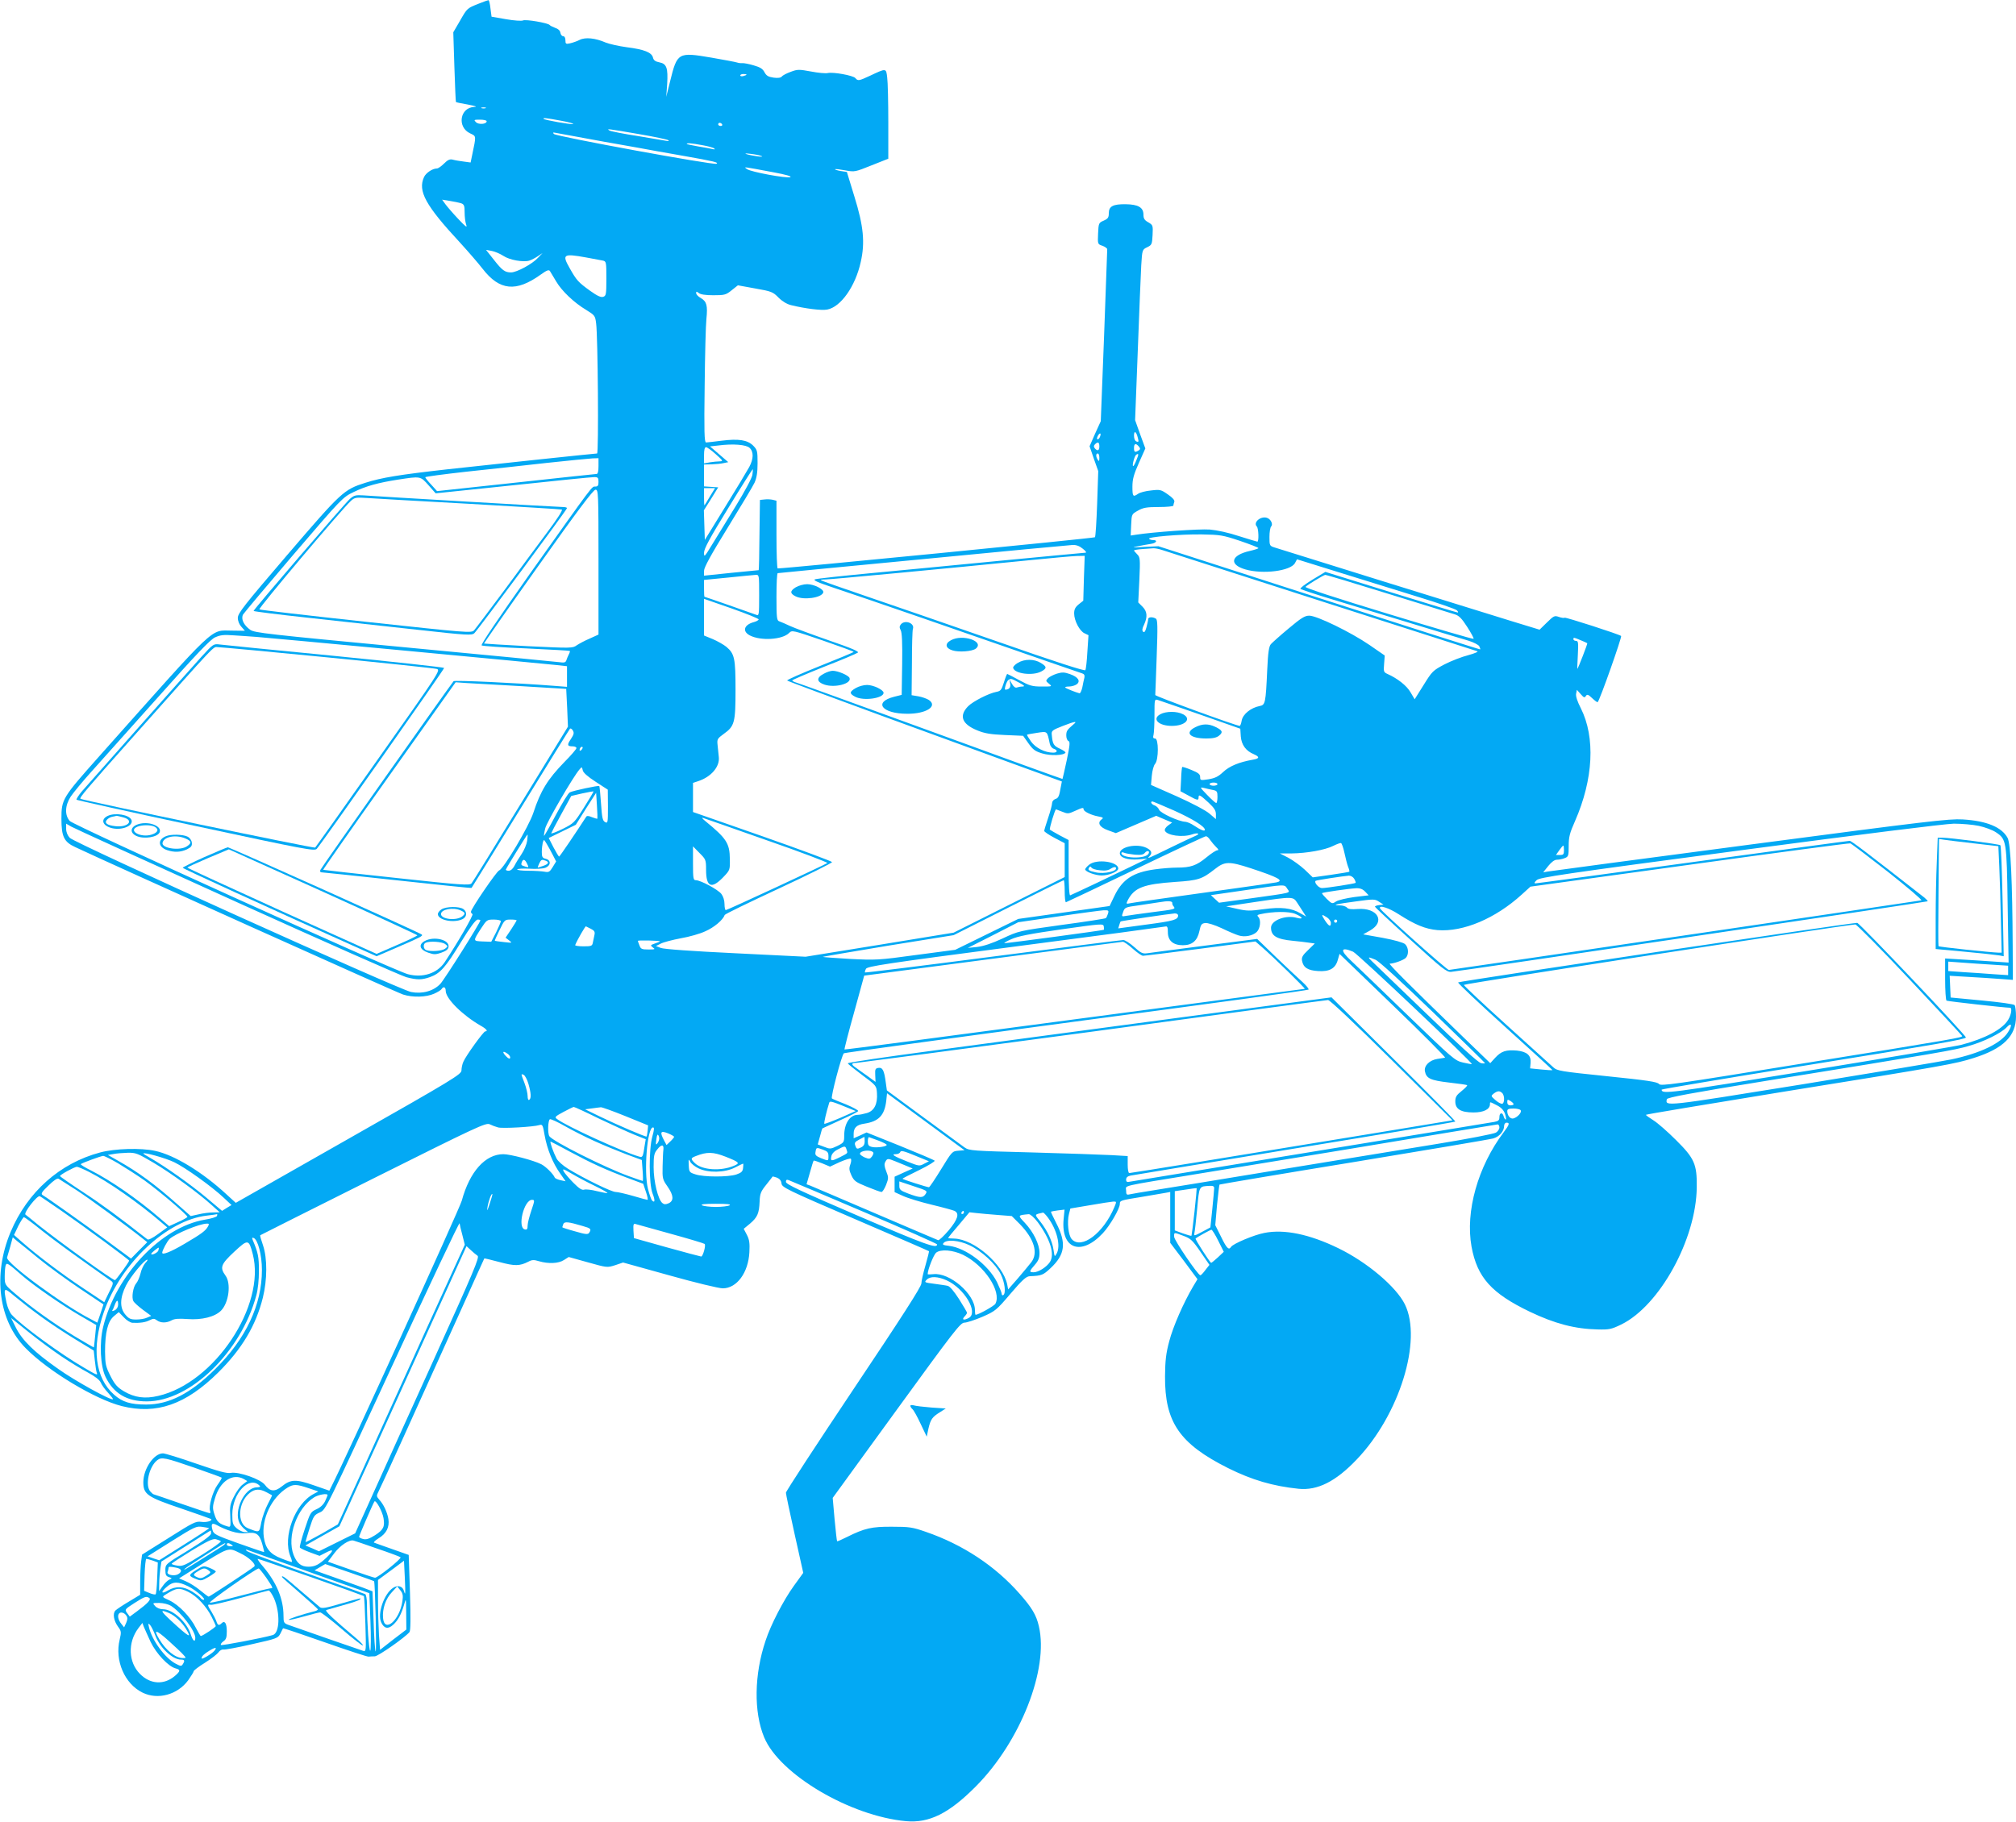<?xml version="1.0" standalone="no"?>
<!DOCTYPE svg PUBLIC "-//W3C//DTD SVG 20010904//EN"
 "http://www.w3.org/TR/2001/REC-SVG-20010904/DTD/svg10.dtd">
<svg version="1.0" xmlns="http://www.w3.org/2000/svg"
 width="1280pt" height="1157pt" viewBox="0 0 1280 1157"
 preserveAspectRatio="xMidYMid meet">
<g transform="translate(0,1157) scale(0.1,-0.1)"
fill="#03a9f4" stroke="none">
<path d="M3040 11547 c-75 -30 -73 -28 -120 -110 l-42 -72 7 -220 c4 -121 8
-221 10 -223 1 -2 36 -9 76 -16 47 -9 62 -14 41 -15 -92 -3 -112 -128 -27
-168 40 -19 39 -12 13 -137 l-10 -48 -44 6 c-24 3 -55 8 -69 12 -19 5 -32 -1
-56 -25 -17 -17 -37 -31 -45 -31 -28 0 -70 -28 -82 -55 -40 -88 9 -179 229
-416 52 -57 117 -132 144 -167 107 -138 212 -148 368 -36 39 28 52 33 59 22 4
-7 22 -36 39 -65 35 -60 113 -135 192 -182 53 -33 56 -36 62 -85 11 -80 17
-826 6 -826 -15 0 -656 -68 -946 -100 -312 -35 -421 -53 -525 -86 -137 -43
-152 -57 -495 -457 -276 -322 -315 -372 -315 -401 0 -20 9 -42 23 -57 l22 -25
-80 1 c-145 0 -82 59 -845 -798 -234 -263 -240 -273 -240 -396 0 -114 16 -148
88 -181 222 -105 2047 -926 2081 -936 62 -20 148 -17 197 5 23 10 45 24 48 30
12 19 26 12 26 -12 0 -49 106 -154 222 -221 36 -20 49 -36 29 -36 -11 0 -123
-155 -139 -193 -7 -15 -12 -40 -12 -55 -1 -25 -47 -54 -717 -434 l-716 -407
-58 53 c-153 142 -332 251 -454 277 -91 20 -255 15 -349 -10 -256 -68 -462
-251 -569 -506 -114 -272 -76 -563 96 -737 143 -146 443 -326 611 -368 220
-55 406 10 612 214 150 149 239 298 283 475 28 114 29 249 1 332 -12 34 -20
63 -18 64 2 2 324 163 717 360 662 331 716 356 740 345 14 -7 38 -16 53 -20
27 -8 226 3 263 15 19 6 22 0 33 -65 15 -86 52 -178 99 -243 l34 -49 -33 7
c-18 4 -35 12 -36 17 -9 22 -57 70 -85 84 -46 24 -197 64 -241 64 -115 0 -214
-111 -264 -295 -14 -52 -745 -1656 -828 -1816 l-13 -26 -98 34 c-114 40 -147
39 -204 -7 -45 -36 -75 -33 -107 10 -27 36 -166 85 -216 76 -26 -5 -76 9 -221
59 -103 36 -198 65 -210 65 -58 0 -124 -97 -125 -182 0 -78 23 -95 240 -168
102 -35 187 -65 190 -67 12 -11 -29 -23 -62 -18 -35 5 -52 -4 -207 -102 l-169
-106 -6 -45 c-3 -25 -6 -82 -6 -127 l0 -83 -71 -43 c-39 -23 -78 -49 -86 -57
-19 -19 -11 -66 18 -105 19 -26 20 -33 9 -79 -33 -134 32 -283 146 -338 97
-47 221 -13 289 79 19 27 35 53 35 58 0 4 32 29 71 53 40 25 78 55 86 66 8 12
22 20 31 18 9 -2 91 13 182 34 157 35 165 38 180 67 8 17 16 32 17 34 1 2 120
-38 265 -89 145 -51 270 -92 278 -91 8 1 26 2 40 2 22 1 191 119 220 154 7 8
8 91 3 251 l-8 239 -105 37 c-58 20 -109 39 -115 41 -5 2 7 14 28 27 50 30 71
71 63 123 -8 45 -30 92 -58 123 -18 21 -19 24 -4 53 15 28 203 442 534 1176
74 165 136 301 137 303 1 1 44 -9 96 -23 97 -26 128 -26 183 2 24 13 36 13 69
3 59 -17 123 -15 158 8 l30 19 122 -34 c121 -34 122 -34 173 -18 l50 17 295
-82 c164 -46 313 -82 338 -82 89 0 162 99 169 229 3 58 0 80 -16 111 l-20 38
40 33 c47 40 58 65 61 141 2 50 8 64 42 106 21 27 40 50 40 52 1 1 14 -2 28
-7 17 -7 27 -19 29 -37 3 -25 29 -38 468 -227 256 -110 466 -201 468 -203 2
-1 -8 -41 -22 -90 -14 -48 -26 -100 -26 -115 0 -20 -126 -216 -430 -670 -236
-353 -430 -650 -430 -659 0 -9 25 -127 55 -262 l55 -247 -60 -83 c-65 -90
-146 -246 -179 -347 -73 -216 -76 -454 -9 -615 98 -235 547 -500 901 -532 147
-13 272 49 442 220 283 284 465 746 401 1018 -16 71 -45 119 -121 205 -156
178 -362 314 -598 395 -83 29 -104 32 -212 32 -130 1 -175 -9 -289 -66 -32
-16 -59 -28 -61 -26 -2 2 -9 64 -16 139 l-12 136 404 556 c367 505 407 557
432 557 15 0 67 17 114 37 82 36 89 41 179 147 75 88 100 110 122 111 76 3 85
7 132 51 93 87 102 159 36 287 -20 39 -35 71 -33 72 1 1 21 5 44 8 l42 5 -6
-62 c-17 -189 112 -235 249 -88 45 48 108 156 108 186 0 22 4 23 141 45 68 12
136 23 152 26 l27 5 0 -162 0 -161 87 -115 86 -116 -27 -45 c-62 -105 -128
-256 -152 -348 -21 -78 -26 -123 -27 -223 -2 -292 92 -429 401 -584 151 -75
283 -114 447 -131 120 -12 236 46 369 186 271 283 418 757 306 985 -55 112
-241 269 -423 357 -183 89 -343 122 -469 97 -65 -12 -200 -69 -212 -89 -14
-22 -27 -10 -63 64 l-37 74 11 127 c7 69 14 128 16 131 3 2 387 67 853 143
467 77 865 144 885 150 39 11 69 46 69 80 0 11 7 20 15 20 22 0 19 -12 -18
-61 -164 -218 -244 -503 -204 -726 36 -196 127 -297 371 -414 159 -76 287
-109 429 -112 75 -2 88 1 152 32 243 120 475 542 478 871 2 147 -15 184 -132
300 -53 53 -117 109 -143 125 -27 17 -48 32 -48 35 0 3 386 67 858 144 1055
170 1104 179 1224 217 187 59 268 139 268 263 0 34 -4 66 -8 72 -4 7 -92 19
-207 30 l-200 19 -3 69 -3 69 118 -7 c65 -4 155 -9 201 -13 l82 -6 -1 214 c-2
409 -13 650 -32 687 -37 69 -133 109 -286 118 -86 5 -222 -11 -1351 -160 -690
-91 -1268 -168 -1283 -171 l-29 -5 32 40 c21 26 40 40 55 40 13 0 35 4 49 10
24 9 26 14 26 77 0 57 6 82 40 158 117 267 130 532 37 717 -22 43 -33 76 -30
92 l5 25 24 -27 c20 -23 25 -25 33 -12 8 12 15 10 40 -14 17 -16 33 -28 35
-25 14 13 155 414 149 420 -13 11 -354 121 -359 116 -3 -3 -19 -1 -36 5 -28
10 -33 7 -76 -35 l-47 -46 -180 55 c-218 67 -1457 452 -1502 467 -32 10 -33
12 -33 67 0 31 5 61 11 67 14 14 -4 49 -29 55 -40 11 -87 -31 -62 -56 11 -11
14 -96 3 -96 -3 0 -55 16 -116 35 -65 22 -140 38 -186 42 -65 5 -364 -16 -469
-33 l-33 -5 3 68 c3 67 3 68 43 90 33 19 55 23 133 23 50 0 92 4 92 9 0 5 3
16 6 24 3 10 -10 26 -41 47 -44 31 -50 32 -108 25 -33 -3 -70 -13 -81 -21 -32
-22 -36 -18 -36 45 0 47 8 77 41 151 l41 92 -33 90 -32 90 17 441 c9 243 19
487 22 542 6 100 7 100 38 115 29 14 31 19 34 78 3 60 2 63 -27 80 -24 13 -31
24 -31 49 0 46 -34 65 -113 66 -80 1 -107 -13 -107 -57 0 -27 -5 -35 -32 -47
-32 -14 -33 -16 -36 -82 -3 -67 -3 -68 28 -78 16 -6 30 -16 30 -22 0 -7 -9
-255 -20 -552 l-21 -540 -36 -79 -35 -80 27 -79 28 -79 -7 -207 c-4 -113 -10
-209 -14 -213 -6 -6 -1961 -198 -2014 -198 -5 0 -8 97 -8 215 l0 215 -24 6
c-13 3 -37 4 -52 2 l-29 -3 -3 -222 c-1 -123 -3 -223 -5 -224 -1 0 -80 -8
-174 -17 l-173 -18 0 31 c0 21 43 100 151 275 83 135 160 263 170 285 13 29
19 64 19 123 0 79 -2 85 -28 112 -37 36 -91 45 -202 31 -46 -6 -90 -11 -97
-11 -11 0 -13 68 -9 358 2 196 7 388 11 425 9 87 2 112 -35 134 -17 9 -30 24
-30 31 0 12 2 12 17 1 10 -9 42 -14 92 -14 71 0 80 2 117 32 l39 31 110 -20
c103 -18 113 -22 148 -58 24 -24 54 -42 80 -48 89 -22 194 -35 229 -28 86 16
179 147 213 302 28 123 18 228 -40 415 l-48 157 -40 6 c-22 4 -38 9 -35 11 2
3 32 -1 65 -7 60 -11 62 -10 167 32 l106 42 0 232 c0 127 -3 255 -7 284 -7 60
-5 60 -109 11 -71 -33 -77 -34 -93 -15 -14 17 -142 40 -176 32 -13 -3 -60 1
-106 10 -76 14 -86 14 -128 -2 -25 -9 -51 -22 -57 -30 -7 -8 -24 -11 -53 -7
-33 5 -45 12 -57 34 -11 22 -27 32 -69 44 -30 9 -63 15 -72 14 -10 -1 -25 1
-33 4 -8 3 -82 17 -163 31 -212 36 -217 33 -262 -149 l-25 -100 6 81 c6 102
-3 129 -49 138 -26 5 -37 13 -41 30 -8 33 -55 52 -166 66 -52 7 -113 21 -135
30 -64 28 -128 35 -164 17 -17 -9 -44 -18 -61 -22 -27 -6 -30 -4 -30 19 0 16
-6 26 -14 26 -8 0 -16 10 -18 22 -2 14 -14 25 -33 31 -16 6 -32 14 -35 18 -9
13 -153 38 -170 29 -8 -4 -56 -1 -107 8 l-92 16 -7 53 c-3 29 -9 53 -13 52 -3
0 -31 -10 -61 -22z m1700 -451 c0 -2 -9 -6 -20 -9 -11 -3 -20 -1 -20 4 0 5 9
9 20 9 11 0 20 -2 20 -4z m-1657 -213 c-7 -2 -19 -2 -25 0 -7 3 -2 5 12 5 14
0 19 -2 13 -5z m481 -80 c50 -9 84 -19 74 -21 -17 -3 -178 25 -186 33 -9 8 17
6 112 -12z m-474 -3 c0 -19 -51 -23 -68 -6 -15 15 -13 16 26 16 23 0 42 -4 42
-10z m1495 -20 c3 -5 -1 -10 -9 -10 -9 0 -16 5 -16 10 0 6 4 10 9 10 6 0 13
-4 16 -10z m-532 -61 c100 -17 186 -35 191 -40 5 -4 0 -6 -10 -4 -10 2 -93 16
-184 31 -91 14 -172 30 -180 35 -22 13 -14 12 183 -22z m-218 -49 c154 -27
305 -54 335 -60 30 -5 107 -19 170 -30 198 -35 225 -42 209 -50 -18 -10 -1016
173 -1032 189 -9 10 -7 11 13 7 14 -3 151 -28 305 -56z m624 -22 c36 -6 71
-16 76 -21 6 -6 3 -7 -10 -4 -11 3 -53 11 -92 17 -40 7 -73 14 -73 16 0 7 30
5 99 -8z m376 -69 c24 -10 -59 1 -95 12 -15 5 -6 6 25 2 28 -3 59 -9 70 -14z
m75 -103 c80 -15 119 -26 108 -31 -23 -9 -251 33 -275 51 -21 16 -37 18 167
-20z m-1982 -197 c19 -7 22 -16 22 -58 0 -27 4 -62 10 -78 8 -22 -3 -14 -51
37 -34 36 -70 78 -81 93 l-21 29 49 -8 c27 -4 59 -11 72 -15z m268 -334 c38
-26 127 -42 165 -30 13 4 38 17 54 28 l30 20 -29 -30 c-35 -39 -135 -93 -171
-93 -39 0 -56 12 -110 81 l-49 62 38 -7 c20 -4 52 -18 72 -31z m525 -10 c46
-9 94 -18 107 -20 21 -5 22 -9 22 -115 0 -100 -2 -109 -20 -115 -15 -5 -38 6
-83 38 -76 55 -86 66 -130 144 -50 88 -41 94 104 68z m3504 -1148 c6 -22 4
-26 -9 -21 -10 4 -16 18 -16 37 0 36 15 27 25 -16z m-241 9 c-3 -9 -10 -16
-15 -16 -6 0 -5 9 1 21 13 24 24 20 14 -5z m-4 -61 c0 -27 -12 -32 -29 -12 -8
10 -7 17 1 25 19 19 28 14 28 -13z m-2221 -9 c27 -25 26 -70 -2 -122 -12 -22
-80 -136 -152 -252 l-130 -211 -3 94 -3 94 46 73 45 73 -45 3 -45 3 0 70 0 69
48 1 c26 1 60 4 77 8 l29 6 -58 50 -58 50 54 6 c94 12 175 5 197 -15z m2472 8
c10 -13 10 -17 -2 -25 -23 -14 -29 -11 -29 16 0 29 12 32 31 9z m-2686 -49
c46 -41 48 -44 25 -45 -14 0 -42 -3 -62 -6 l-38 -7 0 52 c0 34 4 51 13 51 6 0
35 -20 62 -45z m2435 -22 c0 -22 -2 -25 -10 -13 -13 20 -13 40 0 40 6 0 10
-12 10 -27z m235 -16 c-8 -21 -17 -37 -20 -37 -9 0 8 65 19 72 17 11 17 3 1
-35z m-3415 -37 c0 -33 -4 -50 -12 -50 -7 0 -238 -25 -513 -55 l-500 -54 -37
41 c-21 22 -38 44 -38 47 0 4 116 19 258 35 141 15 372 40 512 56 140 15 272
28 293 29 l37 1 0 -50z m977 -56 c-3 -20 -49 -106 -105 -197 -55 -89 -123
-200 -151 -246 -48 -79 -51 -82 -51 -51 0 25 36 92 153 282 83 136 154 248
156 248 2 0 1 -16 -2 -36z m-2056 -66 l45 -51 490 51 c269 29 501 52 517 52
23 0 27 -4 27 -30 0 -23 -4 -30 -20 -30 -23 0 -4 26 -415 -553 -206 -292 -314
-451 -307 -456 7 -4 134 -13 284 -19 150 -7 274 -14 276 -16 2 -2 -1 -12 -7
-23 -5 -10 -12 -26 -15 -36 -5 -15 -13 -17 -48 -12 -24 3 -467 46 -986 95
-864 82 -945 91 -973 110 -42 30 -60 69 -46 97 7 11 152 184 322 383 305 356
311 362 380 395 79 38 154 59 282 79 144 22 142 23 194 -36z m1787 -70 c-17
-29 -33 -55 -35 -57 -2 -2 -3 21 -3 52 l0 57 35 0 35 0 -32 -52z m-708 -418
l0 -460 -55 -25 c-31 -13 -68 -33 -83 -43 -26 -19 -35 -19 -306 -6 -154 8
-281 16 -283 17 -1 2 153 223 343 490 249 351 351 487 365 487 18 0 19 -15 19
-460z m4073 135 c64 -22 117 -42 117 -46 0 -3 -25 -11 -55 -18 -120 -27 -134
-86 -29 -117 113 -33 289 -10 316 40 l13 24 270 -84 c149 -46 374 -116 500
-155 127 -39 237 -77 245 -85 8 -8 10 -14 5 -14 -6 0 -197 59 -425 129 l-415
129 -83 -50 c-46 -28 -80 -54 -75 -58 4 -4 100 -36 213 -70 113 -34 338 -103
500 -152 162 -49 321 -98 354 -107 32 -10 63 -26 68 -35 5 -10 8 -19 6 -20 -1
-2 -462 145 -1023 326 l-1020 329 -90 -4 c-77 -5 -83 -4 -40 4 28 6 65 12 83
15 34 5 45 24 14 24 -10 0 -22 3 -26 8 -13 12 200 30 334 28 116 -2 133 -4
243 -41z m-998 -50 c17 -13 25 -24 18 -25 -7 0 -245 -23 -530 -50 -285 -28
-664 -64 -843 -81 -179 -17 -334 -34 -345 -38 -15 -6 17 -20 125 -56 141 -46
905 -310 1340 -462 118 -41 223 -77 232 -80 12 -4 16 -12 13 -27 -3 -11 -9
-39 -13 -61 -5 -22 -13 -39 -18 -38 -24 6 -84 30 -90 36 -4 4 6 7 22 7 17 0
39 6 50 14 27 20 9 47 -43 65 -34 12 -49 13 -82 3 -22 -7 -48 -20 -57 -29 -15
-16 -15 -18 6 -35 22 -18 21 -18 -46 -18 -61 0 -77 5 -142 40 -40 22 -75 40
-77 40 -2 0 -12 -24 -21 -54 -15 -48 -21 -55 -48 -60 -48 -9 -148 -60 -179
-91 -60 -61 -40 -114 59 -154 46 -19 84 -25 174 -29 l116 -5 34 -48 c29 -41
44 -51 88 -64 52 -16 136 -13 147 5 2 4 -14 15 -35 25 -40 18 -47 29 -52 88
-3 26 2 30 71 57 77 30 95 32 66 9 -40 -34 -45 -42 -45 -70 0 -16 6 -32 14
-35 11 -4 9 -26 -11 -122 -14 -64 -26 -118 -27 -119 -1 -1 -377 135 -836 303
-459 167 -844 307 -857 310 -13 4 -23 9 -23 13 0 3 91 42 201 86 111 43 207
84 215 90 11 7 -35 27 -183 78 -109 38 -220 79 -248 92 -27 13 -58 26 -67 29
-16 5 -18 21 -18 156 0 82 3 150 8 150 4 1 419 41 922 89 503 49 931 89 950
90 24 1 45 -7 65 -24z m507 -9 c24 -8 480 -155 1013 -326 534 -171 977 -313
985 -316 8 -3 -18 -14 -58 -25 -40 -10 -107 -36 -150 -58 -74 -39 -79 -44
-133 -131 l-57 -91 -26 44 c-24 42 -82 88 -147 117 -24 11 -25 15 -21 64 l4
53 -97 67 c-120 82 -334 186 -382 186 -29 0 -51 -14 -132 -82 -53 -44 -103
-89 -112 -99 -12 -14 -18 -50 -23 -161 -10 -216 -12 -225 -49 -232 -55 -11
-105 -51 -113 -91 -3 -19 -9 -35 -13 -35 -23 1 -536 188 -536 196 1 5 4 114 9
243 7 193 6 235 -5 242 -21 13 -49 11 -49 -3 0 -7 -5 -30 -11 -52 -7 -27 -14
-35 -21 -28 -8 8 -6 21 6 45 23 50 20 84 -10 114 l-27 27 7 143 c6 134 5 144
-14 163 -11 11 -20 22 -20 24 0 3 24 7 53 9 28 2 60 4 69 5 10 1 37 -4 60 -12z
m-500 -178 l-4 -143 -29 -23 c-22 -18 -29 -32 -29 -58 0 -46 35 -112 66 -126
l25 -12 -7 -105 c-3 -58 -9 -111 -13 -117 -4 -7 -194 54 -556 181 -302 105
-678 235 -834 288 -156 53 -286 99 -289 102 -3 3 10 5 30 5 32 0 775 70 1313
124 127 13 253 24 281 25 l51 1 -5 -142z m-2062 -109 c0 -121 -1 -131 -17
-124 -27 10 -326 115 -330 115 -2 0 -3 24 -3 54 l0 53 153 15 c83 9 162 16
175 17 22 1 22 0 22 -130z m3994 10 c215 -66 406 -125 424 -131 26 -8 44 -27
78 -80 25 -39 43 -72 40 -75 -3 -3 -246 68 -541 158 -325 99 -532 166 -526
172 14 14 115 75 125 76 5 1 185 -53 400 -120z m-3997 -163 c-2 -6 -16 -13
-31 -17 -63 -17 -75 -59 -24 -85 69 -35 205 -27 248 16 19 19 22 18 215 -48
107 -37 195 -69 195 -72 0 -3 -97 -43 -215 -90 -117 -47 -211 -88 -207 -92 4
-4 279 -106 612 -228 333 -122 723 -264 868 -317 l264 -96 -7 -36 c-10 -59
-15 -70 -36 -76 -10 -4 -19 -15 -19 -25 0 -11 -11 -53 -25 -94 -14 -41 -25
-78 -25 -83 0 -5 29 -25 65 -44 l65 -34 0 -107 0 -108 -352 -176 -353 -177
-470 -77 -470 -76 -445 22 c-271 13 -457 26 -475 34 l-30 12 30 15 c17 9 74
24 127 34 53 9 124 29 157 45 55 24 112 72 122 103 2 6 157 81 344 168 187 87
339 163 338 168 -1 5 -200 79 -442 164 l-441 154 0 93 0 92 33 11 c82 27 137
91 131 152 -2 21 -6 57 -8 78 -4 36 -1 41 39 70 69 49 75 72 75 280 0 200 -6
229 -58 273 -17 14 -56 36 -86 49 l-56 23 0 116 0 117 175 -61 c96 -34 173
-65 172 -70z m-3187 -111 c64 -4 1815 -169 1918 -180 l52 -6 0 -66 0 -65 -77
6 c-240 19 -636 37 -643 30 -20 -23 -842 -1186 -846 -1199 -4 -9 0 -15 7 -15
8 0 225 -23 482 -51 257 -28 470 -50 471 -48 2 2 142 229 311 504 169 275 310
503 314 507 4 4 12 -1 18 -11 9 -15 7 -25 -12 -54 -26 -38 -24 -47 12 -47 12
0 23 -5 23 -11 0 -6 -34 -46 -76 -88 -107 -110 -152 -183 -198 -324 -28 -85
-188 -355 -217 -365 -17 -7 -179 -244 -179 -263 0 -4 4 -11 10 -14 8 -5 -90
-175 -176 -305 -48 -72 -140 -102 -234 -77 -89 23 -2122 945 -2147 973 -33 37
-31 98 6 155 16 24 75 96 132 159 57 64 248 277 424 474 238 268 330 364 360
378 33 15 54 18 120 13 44 -3 109 -7 145 -10z m8406 -21 c22 -9 40 -17 42 -19
3 -2 -57 -157 -63 -163 -1 -2 0 38 3 88 4 79 3 90 -12 90 -9 0 -16 5 -16 10 0
13 1 13 46 -6z m-3566 -269 c34 -18 39 -24 23 -25 -12 0 -28 -3 -36 -6 -10 -4
-21 4 -32 23 l-16 28 5 -26 c5 -24 -7 -39 -31 -39 -9 0 8 55 20 62 16 10 16
10 67 -17z m-3155 -23 l280 -17 6 -120 5 -120 -300 -490 c-164 -269 -305 -497
-312 -505 -12 -14 -62 -11 -476 34 -255 27 -464 51 -466 52 -2 1 186 270 419
597 l422 594 71 -5 c39 -2 197 -11 351 -20z m4310 -182 l250 -88 3 -48 c4 -54
32 -93 83 -114 39 -17 36 -28 -8 -35 -86 -15 -148 -41 -187 -78 -31 -29 -51
-39 -93 -46 -51 -8 -53 -7 -53 14 0 18 -11 27 -55 45 -31 13 -57 21 -59 19 -2
-2 -6 -38 -7 -79 l-4 -75 50 -27 c58 -32 65 -33 65 -12 0 21 10 16 64 -34 35
-33 46 -49 46 -73 l0 -31 -41 35 c-23 20 -110 66 -206 109 l-165 73 5 58 c3
33 12 66 21 76 23 26 23 161 0 161 -12 0 -15 6 -10 23 3 12 6 68 6 125 0 103
0 103 23 96 12 -4 135 -46 272 -94z m-960 -182 c3 -15 14 -30 25 -33 27 -9 25
-25 -3 -25 -52 0 -112 30 -141 71 -15 22 -27 41 -25 43 2 2 31 7 64 12 66 10
63 13 80 -68z m-2973 -40 c-7 -7 -12 -8 -12 -2 0 14 12 26 19 19 2 -3 -1 -11
-7 -17z m90 -203 l77 -50 1 -108 c0 -102 -1 -107 -18 -98 -16 8 -20 28 -26
118 -4 59 -9 109 -11 111 -5 5 -165 -29 -187 -40 -10 -4 -49 -69 -89 -144 -39
-74 -73 -134 -75 -132 -1 2 2 24 8 48 10 40 177 327 217 373 15 18 16 18 21
-5 3 -15 31 -40 82 -73z m3948 -15 c0 -5 -11 -10 -25 -10 -14 0 -25 5 -25 10
0 6 11 10 25 10 14 0 25 -4 25 -10z m-29 -37 c26 -5 29 -10 29 -44 0 -22 -4
-39 -8 -39 -4 0 -30 23 -57 51 -47 49 -49 51 -21 45 15 -4 41 -10 57 -13z
m-3993 -111 c-61 -97 -65 -101 -135 -136 -40 -20 -73 -32 -73 -28 1 4 29 59
64 122 l63 115 69 16 c38 8 70 14 72 13 2 -1 -25 -47 -60 -102z m85 -71 c-1
-2 -16 2 -34 9 -20 9 -33 10 -37 3 -64 -99 -168 -253 -172 -253 -3 0 -19 27
-36 59 l-30 59 86 42 86 42 64 102 65 101 5 -80 c3 -44 4 -82 3 -84z m3660 52
c120 -54 197 -102 197 -123 0 -12 -27 -1 -69 27 -19 13 -43 23 -55 24 -40 1
-159 55 -167 77 -4 11 -17 23 -28 27 -20 6 -30 25 -14 25 4 0 65 -26 136 -57z
m-573 7 c0 -13 48 -37 93 -45 32 -6 35 -9 21 -19 -29 -22 -12 -50 41 -69 l50
-18 128 55 128 55 51 -22 50 -21 -25 -18 c-15 -11 -24 -25 -21 -33 12 -31 112
-45 173 -24 37 13 55 4 20 -10 -13 -5 -85 -39 -159 -75 -141 -69 -152 -74
-132 -54 20 20 14 37 -18 53 -59 30 -170 8 -170 -34 0 -28 50 -44 117 -39 l58
5 -95 -46 c-98 -48 -377 -180 -395 -187 -6 -3 -10 59 -10 173 l0 178 -57 30
c-31 17 -59 33 -62 36 -5 5 32 129 39 129 1 0 19 -7 39 -15 34 -14 40 -14 79
4 50 23 57 24 57 11z m-2007 -198 c213 -74 384 -139 380 -143 -11 -9 -635
-299 -645 -299 -4 0 -8 17 -8 39 0 23 -8 48 -20 64 -22 28 -132 87 -162 87
-16 0 -18 10 -18 107 l0 108 41 -42 c40 -40 42 -43 42 -107 0 -109 34 -124
107 -49 45 47 45 47 44 117 -1 100 -21 131 -154 240 -21 17 -27 25 -15 21 11
-3 194 -68 408 -143z m-3368 -392 c561 -254 1045 -468 1075 -476 69 -18 97
-18 151 1 64 23 98 61 196 222 59 96 94 143 106 143 9 0 17 -2 17 -5 0 -14
-227 -374 -254 -403 -43 -46 -114 -66 -186 -52 -73 14 -2137 946 -2167 979
-14 15 -23 36 -23 57 l0 33 33 -19 c17 -10 491 -226 1052 -480z m11059 485
c38 -8 87 -26 109 -41 66 -44 68 -53 74 -462 l6 -365 -89 6 c-49 4 -140 9
-201 13 l-113 7 0 -131 c0 -72 4 -133 9 -137 8 -4 370 -45 403 -45 15 0 8 -45
-12 -77 -36 -60 -147 -119 -295 -158 -33 -9 -472 -83 -975 -165 -891 -145
-929 -150 -930 -120 0 3 402 71 893 150 869 140 1033 169 1039 181 5 10 -672
724 -690 728 -18 4 -2524 -370 -2534 -378 -4 -4 130 -130 297 -281 167 -151
303 -275 302 -276 -1 -2 -34 0 -72 4 l-70 7 3 35 c4 48 -23 71 -87 78 -69 6
-99 -4 -137 -45 l-32 -35 -169 163 c-347 336 -480 469 -469 469 26 0 86 22
101 36 21 21 19 67 -4 88 -11 10 -67 26 -142 40 l-124 22 43 24 c101 57 49
147 -78 137 -39 -3 -59 -1 -68 9 -7 8 -27 14 -44 14 -58 0 -24 9 99 25 116 16
122 16 149 -2 l28 -18 -27 -3 c-15 -2 -27 -6 -27 -10 0 -4 102 -99 227 -212
201 -183 229 -205 257 -202 52 4 3021 444 3025 448 2 2 -7 12 -20 23 -372 291
-464 361 -475 361 -8 0 -456 -61 -997 -135 -540 -74 -989 -135 -997 -135 -11
0 -9 5 6 20 18 18 160 39 1289 189 783 104 1305 169 1360 170 50 0 121 -6 159
-14z m-9217 -95 c-3 -21 -19 -60 -36 -85 -17 -25 -38 -59 -46 -76 -10 -18 -23
-29 -36 -29 -11 0 -19 4 -17 8 7 17 133 221 137 222 2 0 1 -18 -2 -40z m4337
5 c9 -13 26 -33 38 -45 15 -14 17 -20 7 -20 -8 0 -39 -20 -69 -45 -63 -52
-100 -65 -187 -65 -34 0 -97 -5 -140 -11 -139 -19 -206 -63 -257 -168 l-31
-65 -290 -41 -290 -41 -200 -98 -200 -98 -249 -33 c-240 -33 -256 -33 -419
-25 -94 6 -171 11 -173 13 -2 1 185 33 414 71 l417 67 347 175 c190 96 349
174 352 174 3 0 6 -31 6 -70 0 -38 3 -70 8 -70 4 1 203 95 442 210 239 115
440 209 446 209 7 1 19 -10 28 -24z m-4174 -95 l21 -41 -22 -36 c-19 -31 -25
-34 -52 -29 -16 3 -63 6 -104 6 -41 0 -72 4 -69 9 3 4 38 6 78 4 40 -3 85 0
101 6 35 14 37 48 2 57 -21 5 -25 12 -25 43 0 20 3 46 6 59 7 23 7 23 25 -7
10 -16 27 -48 39 -71z m5026 14 c7 -32 17 -72 23 -88 7 -16 10 -30 8 -32 -2
-2 -55 -11 -118 -20 l-114 -16 -51 49 c-28 26 -75 60 -105 76 l-53 27 74 0
c96 1 214 22 265 48 22 11 44 19 49 18 5 -1 15 -29 22 -62z m3451 -121 c124
-98 219 -179 212 -181 -52 -9 -2988 -442 -3000 -442 -13 0 -430 373 -437 391
-9 24 55 4 118 -37 106 -68 170 -94 247 -101 164 -13 368 74 535 226 l55 50
1009 139 c555 77 1015 138 1022 136 7 -2 115 -84 239 -181z m-2057 137 c0 -26
-4 -30 -26 -30 l-25 0 21 30 c12 17 23 30 26 30 2 0 4 -13 4 -30z m-2640 -25
c-26 -32 -170 -25 -170 7 0 6 7 7 18 2 9 -4 40 -9 68 -12 37 -3 54 0 63 12 7
9 17 13 23 10 5 -3 4 -11 -2 -19z m-3943 -61 c11 -23 10 -24 -10 -18 -29 9
-30 10 -24 29 9 22 20 18 34 -11z m117 20 c25 -9 19 -21 -15 -33 -18 -6 -33
-11 -35 -11 -1 0 3 11 9 25 13 27 17 28 41 19z m4477 -48 c176 -58 215 -79
162 -90 -16 -3 -127 -19 -248 -36 -545 -76 -652 -91 -678 -96 -27 -6 -28 -5
-17 18 42 81 100 103 301 117 149 10 170 17 253 82 62 49 89 50 227 5z m657
-67 c7 -12 11 -23 9 -26 -6 -5 -183 -33 -214 -33 -20 0 -51 35 -40 46 4 4 174
30 212 33 11 0 26 -8 33 -20z m-425 -63 c19 -29 41 -23 -236 -62 l-197 -27
-26 24 -26 24 214 31 c265 39 252 39 271 10z m495 -19 l22 -23 -91 -11 c-50
-7 -102 -19 -116 -28 -24 -16 -26 -16 -59 16 -18 18 -32 34 -30 37 6 5 173 29
217 31 25 1 42 -6 57 -22z m-432 -70 c11 -17 29 -45 39 -60 l18 -28 -35 20
c-58 35 -125 42 -235 27 -87 -12 -106 -12 -168 2 l-70 16 180 27 c244 36 245
36 271 -4z m-793 -2 c-1 -5 3 -16 9 -22 13 -17 9 -18 -142 -37 -69 -9 -140
-19 -157 -22 -33 -6 -33 -6 -22 24 10 29 14 31 97 42 48 7 107 16 132 20 56
10 85 8 83 -5z m-408 -67 c-4 -13 -10 -26 -14 -29 -3 -3 -129 -23 -280 -43
-273 -38 -273 -38 -375 -86 -69 -32 -122 -49 -162 -54 l-59 -6 160 81 160 82
255 37 c140 21 270 38 288 39 30 1 33 -1 27 -21z m1189 -2 c48 -20 55 -37 10
-25 -70 20 -164 -16 -164 -62 0 -53 35 -74 140 -84 36 -3 81 -9 102 -12 l36
-5 -43 -42 c-35 -33 -42 -46 -38 -68 8 -43 37 -61 101 -65 73 -5 111 16 126
71 l11 38 340 -328 c188 -181 336 -330 330 -331 -5 -1 -27 -5 -49 -8 -50 -8
-85 -43 -79 -78 9 -46 34 -58 153 -72 61 -7 113 -14 115 -17 3 -3 -13 -19 -35
-37 -33 -26 -40 -38 -40 -66 0 -49 35 -70 116 -70 64 0 104 20 104 52 0 17 -2
17 45 -7 27 -14 42 -30 51 -55 6 -19 8 -35 4 -35 -4 0 -10 9 -13 20 -7 28 -27
25 -27 -5 0 -19 -6 -25 -32 -30 -18 -3 -539 -89 -1158 -190 -619 -101 -1137
-187 -1152 -189 -23 -5 -28 -2 -28 13 0 13 9 21 28 25 15 3 484 80 1042 172
558 91 1017 168 1020 171 3 3 -173 181 -391 397 l-395 392 -990 -132 c-544
-73 -1235 -165 -1537 -206 -301 -40 -546 -76 -544 -81 1 -5 43 -38 92 -75 89
-66 90 -68 93 -114 5 -70 -18 -114 -65 -127 -21 -6 -46 -11 -56 -11 -51 0 -87
-55 -87 -133 0 -41 -2 -44 -44 -65 -42 -20 -47 -20 -84 -5 l-40 15 14 50 c7
28 14 51 16 52 2 1 53 24 113 52 61 27 112 53 114 58 1 5 -34 24 -77 42 -44
17 -85 34 -90 38 -9 5 61 274 76 287 4 3 668 94 1475 202 808 107 1472 198
1475 202 4 4 -13 25 -38 48 -25 22 -100 93 -167 157 l-121 117 -334 -43 c-183
-24 -347 -45 -365 -48 -28 -4 -40 2 -82 40 -27 24 -58 44 -69 44 -11 0 -384
-47 -828 -105 -444 -58 -809 -103 -812 -101 -2 2 1 13 6 23 9 16 116 33 949
142 516 67 945 125 953 127 12 3 15 -6 15 -37 0 -53 34 -82 95 -82 59 0 92 28
105 89 9 43 14 49 37 52 15 2 60 -12 105 -33 43 -21 91 -41 108 -46 39 -12 88
-2 114 22 23 22 29 77 10 96 -9 9 -6 13 12 17 81 18 183 19 223 2z m-744 -10
c0 -27 -28 -35 -203 -58 l-177 -24 6 20 c4 12 7 22 9 24 2 3 313 49 343 51 12
1 22 -5 22 -13z m945 -12 c14 -9 25 -25 25 -35 0 -28 -12 -23 -38 16 -25 39
-23 42 13 19z m-5245 -24 c0 -6 -14 -38 -30 -71 l-31 -60 -55 2 c-62 3 -62 1
-10 82 36 55 38 57 81 57 25 0 45 -5 45 -10z m100 5 c0 -3 -16 -29 -35 -58
l-35 -52 22 -17 c22 -17 22 -17 -32 -11 -30 3 -56 7 -58 8 -2 2 12 32 30 69
31 64 33 66 70 66 21 0 38 -2 38 -5z m5210 -5 c0 -5 -4 -10 -10 -10 -5 0 -10
5 -10 10 0 6 5 10 10 10 6 0 10 -4 10 -10z m-1482 -55 c-4 -4 -609 -85 -630
-85 -7 0 12 12 42 25 42 19 116 34 320 63 254 36 265 37 268 19 2 -10 2 -20 0
-22z m5117 -316 c182 -193 331 -354 333 -358 4 -10 -26 -16 -1018 -176 -818
-133 -896 -144 -907 -129 -10 13 -72 23 -328 49 -300 31 -318 34 -343 57 -15
14 -149 135 -297 269 -149 134 -270 249 -271 254 0 8 2405 379 2486 384 8 0
164 -157 345 -350z m-8373 322 c22 -11 27 -19 22 -40 -3 -14 -7 -36 -10 -48
-4 -21 -10 -23 -60 -23 -31 0 -54 4 -52 8 12 31 64 121 68 119 3 -1 17 -9 32
-16z m438 -79 c0 -2 -14 -8 -32 -14 -29 -10 -30 -12 -13 -25 17 -12 14 -13
-28 -13 -42 0 -49 3 -57 26 -6 14 -10 27 -10 29 0 2 31 3 70 2 38 -1 70 -3 70
-5z m3002 -47 c28 -25 57 -45 65 -45 9 0 173 20 365 45 l349 46 37 -32 c82
-71 284 -269 276 -269 -5 0 -664 -88 -1464 -194 -800 -107 -1456 -193 -1458
-191 -2 2 25 108 61 236 l64 233 814 107 c448 59 820 107 828 108 7 0 36 -19
63 -44z m1399 -19 c27 -11 760 -705 754 -714 -1 -1 -26 3 -56 10 -52 12 -64
23 -354 303 -165 160 -326 315 -357 344 -72 67 -66 90 13 57z m142 -51 c22 -9
164 -139 364 -332 180 -174 329 -320 331 -324 1 -3 -9 -4 -24 -1 -18 3 -133
108 -348 315 -176 170 -332 320 -346 333 -29 28 -25 29 23 9z m3910 -31 l107
-7 0 -30 0 -30 -92 6 c-51 4 -137 10 -190 13 l-98 7 0 30 0 30 83 -6 c45 -4
130 -9 190 -13z m-3807 -606 l386 -383 -43 -7 c-41 -7 -548 -91 -1577 -259
-233 -38 -427 -69 -432 -69 -6 0 -10 24 -10 54 l0 54 -102 6 c-57 3 -283 11
-503 17 -385 10 -401 11 -431 32 -17 12 -135 99 -262 192 l-231 170 -7 50
c-10 77 -20 97 -47 93 -19 -3 -22 -8 -20 -46 l2 -43 -52 38 c-29 20 -62 44
-74 53 -30 20 -29 30 5 30 15 1 691 90 1502 199 811 110 1483 200 1492 200 11
1 177 -156 404 -381z m3914 178 c-43 -71 -175 -135 -360 -174 -52 -11 -477
-82 -944 -158 -886 -143 -872 -141 -863 -95 1 11 152 39 632 117 1093 177
1198 195 1284 221 97 27 207 82 242 119 31 33 37 14 9 -30z m-9526 -139 c11
-8 17 -19 15 -26 -3 -8 -13 -3 -28 13 -26 28 -17 35 13 13z m131 -190 c17 -59
19 -93 5 -102 -6 -4 -10 7 -10 24 0 17 -9 54 -20 83 -24 63 -23 59 -5 52 8 -4
22 -29 30 -57z m6183 -59 c17 -17 15 -68 -2 -68 -8 0 -28 11 -43 25 -27 24
-28 25 -9 40 24 18 38 19 54 3z m-3453 -366 c-39 -3 -41 -5 -110 -118 -38 -62
-73 -114 -77 -114 -11 0 -168 50 -168 54 0 2 48 27 106 55 59 29 103 56 98 60
-5 5 -104 47 -220 94 l-212 85 -41 -19 -41 -18 0 28 c0 39 19 58 69 65 90 14
127 52 138 145 l5 48 246 -181 246 -181 -39 -3z m3525 296 c0 -5 -9 -8 -20 -8
-13 0 -20 7 -20 20 0 18 2 19 20 8 11 -7 20 -16 20 -20z m-4211 -30 l34 -14
-97 -43 c-54 -23 -100 -40 -102 -38 -4 4 13 77 31 134 4 13 17 9 134 -39z
m-1596 -62 c84 -40 185 -86 224 -102 l73 -29 -6 -35 c-12 -79 -13 -82 -37 -75
-106 31 -459 192 -520 238 -17 12 -14 16 40 45 32 17 62 32 66 32 5 0 77 -33
160 -74z m167 16 l145 -59 -3 -34 c-2 -19 -5 -35 -7 -37 -4 -4 -187 74 -300
129 l-90 44 45 6 c25 3 50 7 55 7 6 1 76 -24 155 -56z m5685 37 c9 -13 -20
-45 -46 -52 -20 -5 -39 18 -39 47 0 12 10 16 39 16 22 0 43 -5 46 -11z m-5880
-196 c55 -25 145 -62 200 -83 l100 -37 5 -66 c3 -37 3 -67 1 -67 -3 0 -43 14
-90 31 -154 56 -480 220 -503 253 -12 18 -9 104 4 108 6 2 50 -18 97 -45 47
-27 131 -69 186 -94z m5745 87 c0 -11 -10 -26 -22 -33 -13 -8 -178 -40 -368
-71 -190 -31 -646 -106 -1015 -166 -368 -61 -726 -119 -795 -130 -69 -11 -135
-22 -147 -25 -20 -5 -23 -1 -23 24 0 35 -52 23 455 106 720 118 1315 216 1605
265 157 26 291 48 298 49 6 1 12 -8 12 -19z m-5378 -57 c-23 -82 -22 -301 1
-362 17 -43 16 -64 -3 -45 -5 5 -17 38 -26 74 -27 108 -5 390 32 390 9 0 8
-14 -4 -57z m138 -3 c0 -3 -11 -17 -24 -29 l-24 -23 -16 30 c-28 53 -22 63 24
45 22 -9 40 -19 40 -23z m-100 -31 c-15 -27 -19 -22 -12 20 4 27 7 30 14 18 5
-11 5 -25 -2 -38z m1310 3 c0 -21 -7 -32 -25 -40 -23 -11 -27 -9 -34 11 -7 18
-4 25 23 39 17 9 32 17 34 18 1 0 2 -13 2 -28z m88 4 c29 -11 52 -23 52 -27 0
-11 -66 -20 -94 -13 -21 5 -26 12 -26 36 0 16 4 28 8 26 4 -1 31 -12 60 -22z
m-1958 -71 c138 -74 226 -114 365 -166 l99 -37 17 -51 c10 -28 14 -51 10 -51
-4 0 -45 11 -92 25 -46 13 -96 25 -110 25 -26 0 -195 82 -302 147 -32 20 -64
48 -73 65 -20 38 -45 108 -38 108 2 0 58 -29 124 -65z m592 14 c-2 -13 -4 -61
-5 -106 -2 -77 0 -84 31 -128 39 -56 42 -91 7 -107 -19 -8 -28 -8 -40 2 -27
23 -55 136 -55 227 0 73 3 89 23 113 26 34 43 33 39 -1z m1163 0 c8 -24 11
-21 -42 -48 -54 -27 -61 -26 -55 4 3 17 17 33 41 45 46 24 48 24 56 -1z m-148
-1 c27 -10 33 -17 33 -40 0 -33 1 -32 -48 -13 -33 14 -38 20 -34 40 5 29 5 29
49 13z m318 -18 c2 -4 -2 -15 -9 -25 -12 -16 -17 -17 -45 -6 -17 8 -31 18 -31
23 0 22 72 29 85 8z m322 -71 c-29 -16 -33 -15 -106 14 -86 34 -106 47 -73 47
13 0 25 6 28 14 4 11 24 6 94 -23 l88 -36 -31 -16z m-4891 6 c114 -68 283
-191 369 -269 l50 -45 -42 -1 c-23 0 -64 -5 -92 -12 l-50 -11 -78 69 c-147
131 -256 211 -388 285 l-60 34 35 6 c19 4 60 7 91 8 52 1 63 -4 165 -64z m130
4 c69 -33 239 -154 316 -227 l48 -45 -30 -18 -30 -19 -101 85 c-99 83 -256
194 -351 249 -27 15 -48 28 -48 30 0 11 143 -29 196 -55z m3501 35 c88 -35 94
-41 52 -58 -83 -35 -200 -27 -246 16 -29 28 -29 33 5 46 71 28 109 27 189 -4z
m-3859 -41 c45 -27 122 -76 170 -110 92 -66 272 -219 272 -231 -1 -4 -27 -19
-59 -33 l-57 -26 -61 52 c-142 122 -310 238 -434 301 -39 19 -69 38 -66 41 7
7 129 52 142 52 6 1 48 -20 93 -46z m4651 -8 c-9 -25 -8 -37 7 -70 17 -36 28
-43 99 -72 44 -18 85 -33 92 -33 6 0 19 20 29 45 16 42 16 48 1 86 -12 30 -14
47 -6 60 12 23 16 23 63 4 20 -8 53 -22 73 -30 l38 -16 -58 -26 -57 -26 0 -49
0 -49 53 -24 c30 -14 112 -39 183 -56 71 -17 136 -35 144 -39 33 -16 22 -53
-36 -123 -32 -37 -62 -66 -68 -63 -6 2 -186 79 -401 171 -214 92 -400 171
-412 176 l-22 8 21 73 c11 40 22 75 24 77 2 2 26 -6 54 -17 l50 -21 62 29 c35
15 66 25 70 21 4 -4 3 -20 -3 -36z m-964 -25 c62 -30 166 -28 231 5 27 14 50
25 52 25 2 0 2 -12 0 -27 -2 -23 -11 -31 -43 -42 -51 -17 -208 -17 -260 1 -38
12 -40 15 -42 58 -2 39 -1 42 9 23 6 -13 30 -32 53 -43z m-3867 -24 c120 -61
311 -194 455 -318 l39 -33 -58 -42 c-35 -26 -62 -39 -68 -34 -178 140 -292
224 -410 301 -79 52 -145 98 -145 101 -1 8 91 58 107 59 7 0 43 -15 80 -34z
m3210 -88 c45 -22 81 -42 79 -45 -2 -2 -32 4 -66 12 -34 9 -70 13 -81 10 -15
-5 -32 6 -69 43 -26 26 -54 59 -61 71 -11 21 -6 20 52 -14 34 -20 100 -55 146
-77z m-3293 -26 c82 -53 321 -228 425 -311 l25 -20 -52 -52 -51 -52 -149 110
c-137 102 -377 272 -412 293 -13 8 -7 19 36 60 33 33 57 49 65 44 7 -4 58 -37
113 -72z m5002 -140 c255 -108 463 -201 463 -205 0 -29 -74 -2 -496 179 -372
160 -464 203 -464 218 0 13 5 16 18 11 9 -3 225 -95 479 -203z m389 114 c-17
-25 -34 -24 -110 4 -50 19 -56 25 -56 49 l0 28 90 -30 c88 -29 90 -30 76 -51z
m1833 37 c0 -10 -6 -70 -12 -133 l-12 -115 -54 -29 c-46 -25 -52 -26 -48 -10
3 11 11 81 18 156 14 150 10 143 82 147 20 1 27 -4 26 -16z m-125 -149 c-9
-82 -18 -151 -19 -152 -2 -2 -27 5 -55 15 l-51 19 0 125 0 124 68 10 c37 6 69
10 71 9 1 0 -5 -68 -14 -150z m-4475 51 c-15 -46 -18 -51 -14 -22 6 38 25 90
31 84 2 -1 -6 -30 -17 -62z m-2714 -48 c150 -104 425 -307 425 -313 0 -9 -84
-124 -90 -124 -16 0 -355 245 -490 353 -41 34 -76 62 -78 63 -15 10 76 126 91
117 7 -3 70 -47 142 -96z m2979 6 c-13 -38 -24 -81 -24 -96 0 -22 -4 -28 -17
-25 -50 9 -7 188 45 188 18 0 17 -4 -4 -67z m3701 20 c-69 -165 -209 -270
-270 -203 -22 24 -31 109 -18 160 l9 35 125 21 c68 12 134 22 147 23 22 1 22
0 7 -36z m-2443 12 c-9 -5 -48 -10 -87 -10 -38 0 -78 5 -87 10 -12 7 14 10 87
10 73 0 99 -3 87 -10z m1488 -45 c0 -5 -5 -10 -11 -10 -5 0 -7 5 -4 10 3 6 8
10 11 10 2 0 4 -4 4 -10z m215 -16 l89 -7 52 -52 c90 -93 117 -182 72 -241
-12 -16 -50 -61 -84 -101 l-63 -72 -6 32 c-28 129 -209 286 -335 291 -22 0
-40 2 -40 4 0 2 30 39 68 83 l67 80 45 -5 c25 -3 85 -8 135 -12z m318 -16 c58
-78 83 -180 56 -229 -13 -23 -13 -23 -20 24 -9 58 -39 121 -84 179 -34 42 -34
43 -12 50 12 3 25 6 29 7 4 1 18 -14 31 -31z m-5275 10 c-3 -7 -38 -18 -78
-24 -276 -47 -565 -352 -645 -681 -25 -102 -18 -249 15 -317 51 -106 136 -156
262 -156 275 0 598 313 695 672 11 39 17 100 17 158 0 88 -5 113 -39 194 -6
14 -5 18 5 14 27 -9 53 -108 53 -203 0 -222 -102 -438 -297 -630 -156 -155
-293 -225 -438 -225 -99 0 -151 16 -203 62 -121 106 -145 297 -66 524 107 310
400 585 655 614 33 4 63 8 64 9 2 0 2 -4 0 -11z m5211 -40 c80 -109 109 -204
77 -253 -21 -32 -73 -65 -103 -65 -30 0 -29 6 7 47 23 26 30 43 30 76 0 54
-37 131 -93 191 -46 49 -47 48 25 55 10 0 34 -21 57 -51z m-6322 -54 c87 -69
224 -168 440 -320 14 -10 13 -18 -15 -72 l-30 -62 -134 89 c-134 89 -290 207
-387 292 l-52 46 27 57 c16 31 32 56 36 56 4 0 56 -38 115 -86z m2669 -29 l15
-60 -239 -525 c-131 -289 -312 -688 -402 -888 l-165 -363 -102 -59 c-57 -32
-103 -56 -103 -53 0 4 12 44 26 89 24 76 29 83 65 99 38 17 38 19 461 935 233
504 424 910 426 901 1 -9 9 -43 18 -76z m763 59 c53 -15 57 -19 42 -43 -8 -12
-22 -11 -90 9 -45 12 -81 24 -81 26 0 1 3 10 6 19 7 19 32 16 123 -11z m-2378
-2 c-15 -28 -40 -47 -149 -111 -88 -52 -142 -73 -142 -57 0 15 32 74 47 88 39
34 188 96 236 97 14 1 16 -3 8 -17z m2939 -48 c113 -31 209 -60 214 -64 9 -9
-11 -80 -22 -80 -4 0 -101 26 -217 58 l-210 59 -3 47 c-2 41 0 47 15 42 10 -3
110 -31 223 -62z m3475 -44 l35 -70 -37 -35 c-21 -19 -40 -35 -43 -35 -7 0
-103 150 -99 154 8 9 94 56 101 56 4 0 24 -31 43 -70z m-220 31 c44 -16 57
-28 107 -101 l57 -83 -26 -33 c-14 -19 -28 -34 -32 -33 -15 1 -165 221 -166
244 -1 30 -3 30 60 6z m-7269 -144 c60 -49 177 -134 260 -190 l151 -101 -19
-58 -20 -58 -41 22 c-174 88 -542 359 -532 392 2 6 11 37 20 69 l16 59 28 -24
c16 -12 78 -63 137 -111z m1359 28 c84 -326 -243 -818 -600 -900 -85 -20 -150
-11 -218 29 -43 26 -58 43 -86 98 -30 60 -33 74 -34 154 0 121 17 192 56 225
l31 26 32 -33 c17 -19 42 -34 55 -35 48 -2 84 3 110 17 22 11 29 11 45 -1 24
-18 62 -18 94 0 18 10 45 12 100 8 92 -7 174 14 213 53 50 50 66 174 28 224
-36 50 -29 71 56 150 88 82 93 81 118 -15z m4550 57 c78 -37 167 -119 199
-184 26 -52 34 -122 16 -133 -5 -3 -10 0 -10 8 0 8 -14 41 -30 75 -56 110
-198 217 -305 230 -37 4 -43 7 -34 18 20 24 98 17 164 -14z m-3123 -67 c14 -9
-22 -94 -278 -660 -162 -357 -341 -752 -397 -877 l-102 -226 -115 -57 -115
-57 -43 19 -43 18 108 61 108 61 115 254 c64 140 246 540 404 890 l288 635 27
-25 c15 -14 34 -30 43 -36z m-2027 32 c-6 -14 -45 -32 -45 -20 0 6 44 42 48
39 1 -2 0 -10 -3 -19z m5109 -26 c136 -66 247 -234 206 -311 -8 -14 -108 -70
-126 -70 -2 0 -4 14 -4 30 0 102 -161 240 -264 228 -20 -2 -36 -2 -36 0 0 28
37 121 53 136 29 24 106 18 171 -13z m-5192 -53 c-11 -13 -25 -42 -30 -66 -6
-24 -18 -52 -27 -62 -20 -22 -31 -91 -18 -113 4 -9 32 -34 60 -55 l53 -39 -26
-11 c-14 -7 -45 -12 -69 -12 -36 0 -47 5 -69 31 -37 43 -35 107 4 185 28 56
117 164 135 164 5 0 -1 -10 -13 -22z m-781 -79 c75 -65 251 -187 370 -256
l100 -58 -7 -70 c-4 -38 -7 -71 -8 -72 -1 -1 -56 31 -123 71 -133 81 -283 189
-380 273 -63 54 -63 55 -63 108 0 29 3 61 6 69 7 19 13 15 105 -65z m5869 -30
c113 -51 204 -205 141 -239 -32 -17 -46 -12 -28 8 10 10 17 21 17 25 0 3 -23
43 -51 87 -33 51 -59 82 -73 84 -11 3 -50 8 -85 13 -62 8 -64 9 -47 26 23 23
70 21 126 -4z m-5749 -231 c57 -42 156 -107 219 -145 l115 -70 7 -63 c4 -35 9
-69 12 -77 8 -19 1 -17 -77 29 -152 88 -401 270 -463 339 -12 13 -27 48 -33
77 -20 98 -18 99 53 39 35 -29 110 -88 167 -129z m489 77 c0 -15 -8 -29 -21
-36 -12 -6 -19 -7 -16 -1 4 5 11 21 16 36 13 33 21 33 21 1z m-360 -329 c52
-35 127 -81 167 -102 48 -26 76 -48 83 -65 6 -15 27 -44 46 -64 19 -21 33 -39
31 -41 -10 -11 -242 117 -347 192 -154 108 -228 181 -269 262 l-31 62 112 -90
c62 -50 156 -119 208 -154z m841 -706 c95 -33 174 -62 176 -64 3 -2 -9 -23
-26 -46 -30 -41 -58 -138 -47 -166 3 -8 2 -14 -3 -14 -4 0 -85 27 -180 60 -95
33 -174 60 -176 60 -2 0 -11 7 -19 16 -37 37 -11 160 43 201 27 21 53 15 232
-47z m317 -73 l22 -13 -29 -22 c-16 -11 -41 -46 -56 -77 -24 -47 -27 -64 -23
-125 3 -67 3 -70 -17 -64 -54 16 -69 30 -83 75 -13 40 -13 52 3 104 31 108
112 161 183 122z m99 -41 c9 -8 5 -11 -18 -12 -78 -3 -147 -150 -108 -227 6
-12 21 -30 33 -39 l21 -18 -22 0 c-12 0 -35 11 -50 24 -25 22 -28 31 -28 88 0
134 106 247 172 184z m312 -17 l62 -21 -28 -15 c-121 -62 -200 -275 -149 -398
8 -19 12 -35 8 -35 -4 0 -35 10 -67 23 -70 27 -100 64 -110 135 -16 116 49
252 150 314 38 23 57 23 134 -3z m-267 -26 c18 -10 34 -18 35 -19 2 0 -10 -25
-26 -55 -16 -30 -35 -82 -42 -117 -13 -69 -10 -67 -86 -37 -70 29 -62 165 13
224 33 26 62 27 106 4z m388 -18 c0 -2 -7 -20 -16 -39 -11 -22 -30 -40 -55
-51 -37 -17 -40 -23 -74 -126 -20 -60 -34 -112 -31 -117 3 -5 32 -19 65 -31
l60 -22 41 21 c50 26 51 15 3 -32 -48 -45 -73 -58 -115 -58 -46 0 -73 22 -94
75 -44 116 21 298 131 366 27 17 85 27 85 14z m355 -146 c9 -55 0 -74 -54
-109 -37 -23 -56 -29 -75 -24 -14 3 -26 10 -26 14 0 7 86 206 97 224 9 14 51
-63 58 -105z m-966 -84 c33 -11 69 -15 93 -12 64 9 84 -4 102 -65 8 -29 14
-53 13 -55 -2 -1 -74 24 -162 55 -148 53 -159 59 -166 86 -11 41 -3 48 34 27
18 -10 56 -27 86 -36z m-141 20 c2 -1 -69 -48 -157 -103 l-160 -101 -37 12
-37 13 154 97 c145 91 156 96 194 90 22 -3 41 -7 43 -8z m12 -33 c0 -13 -43
-45 -145 -108 -145 -88 -145 -88 -145 -125 0 -30 4 -39 23 -45 21 -7 21 -7 2
-16 -11 -5 -30 -23 -42 -41 l-23 -32 1 50 c0 28 4 70 7 94 l7 44 155 98 c85
54 156 99 158 99 1 0 2 -8 2 -18z m62 -50 c4 -4 -49 -42 -116 -84 -111 -69
-127 -77 -160 -71 -20 3 -36 8 -36 12 0 3 58 41 128 84 99 60 133 76 152 72
14 -4 28 -9 32 -13z m993 -47 c77 -26 144 -51 148 -55 9 -8 -144 -130 -162
-130 -5 0 -75 23 -154 51 l-145 51 40 53 c37 50 96 89 123 81 6 -1 73 -24 150
-51z m-971 25 c-5 -5 -61 -41 -124 -80 -138 -86 -138 -86 -125 -72 11 12 246
162 254 162 3 0 1 -4 -5 -10z m46 0 c12 -8 11 -10 -7 -10 -13 0 -23 5 -23 10
0 13 11 13 30 0z m55 -54 c56 -26 104 -72 89 -85 -16 -15 -283 -191 -289 -191
-4 0 -27 18 -53 39 -26 22 -67 48 -91 58 l-44 19 94 59 c230 144 215 139 294
101z m260 -56 c105 -37 273 -97 375 -133 l185 -65 7 -178 c4 -99 3 -183 -1
-187 -8 -8 -21 179 -21 294 0 32 -5 61 -11 65 -6 3 -175 64 -376 134 -201 70
-370 133 -376 140 -10 10 -8 11 8 5 11 -4 106 -38 210 -75z m-815 9 l32 -12
-4 -98 c-2 -54 -6 -101 -10 -104 -3 -3 -21 0 -39 8 l-34 14 3 101 c2 56 7 102
11 102 4 0 23 -5 41 -11z m1005 -105 c181 -63 332 -118 335 -120 3 -3 7 -84
10 -180 5 -170 5 -174 -15 -168 -19 6 -400 138 -472 164 -31 11 -33 15 -33 59
0 104 -43 209 -127 309 -25 28 -41 52 -36 52 4 0 156 -52 338 -116z m597 -104
c-1 -2 -5 6 -8 18 -8 29 -40 37 -68 18 -58 -38 -102 -166 -75 -221 18 -38 44
-43 76 -13 31 28 52 69 69 128 12 44 12 43 13 -57 l1 -102 -84 -64 -83 -65 -7
97 c-3 53 -6 152 -6 221 l0 126 83 61 82 61 5 -101 c3 -56 4 -104 2 -107z
m-197 78 c7 -7 17 -453 10 -446 -4 3 -10 91 -13 194 l-7 188 -60 23 c-33 12
-116 42 -184 66 l-124 44 34 20 34 20 154 -53 c84 -29 154 -54 156 -56z
m-1256 86 c35 -7 40 -24 13 -41 -25 -15 -75 -5 -68 14 3 8 6 19 6 24 0 11 7
11 49 3z m571 -63 c45 -67 45 -68 28 -68 -7 0 -93 -21 -191 -47 -98 -26 -185
-46 -194 -44 -14 3 289 215 309 217 4 1 25 -26 48 -58z m-494 -56 c50 -25 118
-85 96 -85 -6 0 -14 5 -18 11 -3 6 -27 24 -52 40 -55 35 -106 38 -156 8 -44
-26 -47 -10 -5 25 38 33 71 33 135 1z m1359 -94 c-18 -122 -115 -205 -123
-106 -5 58 17 122 56 163 l34 37 20 -25 c16 -20 18 -33 13 -69z m-1359 59 c53
-26 115 -92 148 -159 14 -28 26 -54 26 -58 0 -7 -84 -63 -95 -63 -3 0 -16 23
-31 51 -35 71 -109 147 -168 175 -48 22 -48 22 -25 37 71 44 85 46 145 17z
m544 -41 c40 -94 36 -220 -8 -233 -66 -19 -323 -68 -329 -63 -4 4 3 14 15 23
18 12 22 25 22 64 0 50 -13 71 -33 51 -16 -16 -25 -14 -33 12 -4 12 -18 39
-30 59 -29 45 -29 51 -6 46 9 -2 94 18 187 43 94 26 175 47 181 48 6 0 21 -22
34 -50z m-793 3 c15 -9 -8 -34 -77 -85 l-46 -34 -17 23 c-16 22 -16 23 46 63
66 42 75 45 94 33z m138 -50 c64 -40 155 -159 155 -204 0 -31 -16 -19 -28 20
-24 79 -114 162 -177 162 -19 0 -39 8 -50 20 -18 20 -17 20 26 20 25 0 57 -8
74 -18z m-12 -46 c36 -15 81 -57 108 -101 40 -65 20 -54 -96 53 -68 63 -71 73
-12 48z m-270 -18 c8 -12 7 -24 -2 -45 l-13 -28 -19 24 c-19 24 -25 52 -12 65
11 11 35 3 46 -16z m153 -165 c36 -75 114 -158 160 -169 31 -8 30 -17 -6 -48
-69 -58 -156 -53 -221 13 -74 74 -79 199 -11 290 l26 34 9 -24 c5 -13 25 -56
43 -96z m29 43 c29 -80 110 -156 165 -156 22 0 25 -7 10 -30 -8 -13 -14 -12
-46 5 -67 36 -149 148 -168 230 -6 26 -5 28 7 15 7 -8 22 -37 32 -64z m179
-125 c19 -21 19 -21 -3 -21 -47 0 -107 48 -150 120 -39 65 -21 62 57 -8 42
-38 86 -79 96 -91z m197 25 c-16 -19 -81 -58 -81 -48 0 13 15 28 50 49 37 23
51 23 31 -1z"/>
<path d="M2221 8401 c-31 -27 -611 -702 -611 -711 0 -3 159 -23 353 -44 193
-21 505 -55 692 -76 314 -35 341 -36 357 -21 23 22 588 784 588 794 0 4 -12 7
-26 7 -30 0 -1177 67 -1266 74 -50 3 -60 1 -87 -23z m764 -31 c314 -18 576
-34 582 -36 8 -2 -29 -60 -90 -141 -57 -76 -181 -244 -276 -373 -96 -129 -182
-243 -191 -253 -17 -18 -39 -16 -686 54 -368 40 -673 75 -677 79 -8 7 524 637
581 689 24 22 32 23 107 18 44 -3 337 -20 650 -37z"/>
<path d="M5052 7840 c-37 -23 -37 -39 -1 -57 50 -26 165 -10 176 24 7 20 -58
53 -102 53 -23 0 -54 -9 -73 -20z"/>
<path d="M5720 7605 c-10 -12 -10 -21 -1 -38 8 -15 11 -81 9 -216 l-3 -194
-48 -12 c-134 -34 -78 -108 83 -108 120 -1 197 48 137 88 -13 8 -43 19 -67 23
l-42 7 2 203 c0 111 3 209 6 217 14 37 -50 61 -76 30z"/>
<path d="M6038 7504 c-40 -21 -36 -50 8 -64 41 -14 128 -7 150 11 56 46 -84
94 -158 53z"/>
<path d="M6462 7360 c-19 -11 -32 -26 -29 -33 11 -36 123 -50 177 -22 38 20
38 31 -2 55 -42 26 -104 26 -146 0z"/>
<path d="M5230 7291 c-48 -25 -46 -52 5 -69 66 -22 173 6 159 42 -6 17 -74 46
-107 46 -12 0 -38 -8 -57 -19z"/>
<path d="M5433 7200 c-41 -24 -41 -35 -3 -55 53 -28 180 -10 180 25 0 19 -65
50 -105 50 -22 0 -54 -9 -72 -20z"/>
<path d="M1279 7399 c-119 -132 -720 -809 -762 -858 -20 -25 -34 -47 -31 -50
3 -3 344 -79 757 -167 694 -149 753 -160 768 -145 23 23 809 1139 809 1149 0
4 -312 38 -692 76 -381 37 -711 70 -733 73 -39 5 -41 4 -116 -78z m801 -4
c366 -36 677 -69 692 -73 27 -7 22 -15 -368 -567 -217 -308 -398 -563 -403
-568 -6 -6 -1474 299 -1490 310 -9 6 41 64 325 383 560 629 514 580 548 580
17 0 330 -29 696 -65z"/>
<path d="M683 6388 c-47 -23 -31 -64 30 -78 64 -14 135 16 122 52 -13 34 -104
49 -152 26z m100 -9 c71 -19 30 -65 -50 -56 -54 6 -72 20 -54 41 7 8 22 17 34
19 12 2 24 5 27 6 3 0 22 -4 43 -10z"/>
<path d="M890 6339 c-60 -13 -73 -55 -24 -78 48 -22 136 -8 148 24 14 36 -59
68 -124 54z m91 -19 c30 -16 23 -37 -17 -50 -69 -23 -155 24 -91 50 30 12 84
12 108 0z"/>
<path d="M1055 6260 c-56 -22 -52 -69 6 -89 45 -15 85 -14 126 5 28 14 33 22
31 43 -2 15 -13 31 -28 38 -28 14 -104 16 -135 3z m120 -14 c41 -17 44 -29 13
-50 -43 -31 -163 -14 -156 21 7 39 82 54 143 29z"/>
<path d="M1298 6127 c-76 -34 -138 -65 -138 -68 0 -5 511 -239 1148 -525 l83
-37 132 57 c148 64 164 72 155 81 -11 11 -1221 555 -1232 554 -6 -1 -73 -29
-148 -62z m1352 -497 c0 -3 -58 -31 -130 -62 l-129 -56 -601 271 c-330 150
-600 274 -600 277 0 3 59 30 132 61 l131 55 599 -270 c329 -149 598 -273 598
-276z"/>
<path d="M2802 5794 c-12 -8 -22 -21 -22 -29 0 -38 98 -59 155 -33 29 13 33
45 8 64 -25 19 -113 18 -141 -2z m123 -6 c29 -13 31 -21 11 -37 -36 -30 -136
-20 -136 14 0 30 77 45 125 23z"/>
<path d="M2697 5594 c-42 -23 -33 -55 21 -74 37 -13 47 -13 85 0 30 11 43 21
45 37 6 45 -92 69 -151 37z m129 -19 c19 -15 19 -15 0 -30 -20 -15 -91 -20
-120 -9 -19 7 -21 40 -3 47 27 12 104 6 123 -8z"/>
<path d="M7367 7034 c-55 -30 -11 -74 73 -74 86 0 128 45 71 74 -38 20 -107
20 -144 0z"/>
<path d="M7590 6952 c-71 -35 -36 -72 69 -72 42 0 65 5 81 18 27 22 22 34 -24
56 -44 21 -82 20 -126 -2z"/>
<path d="M6916 6079 c-14 -11 -26 -25 -26 -30 0 -15 65 -39 105 -39 46 0 105
25 105 44 0 44 -136 63 -184 25z m68 -36 c32 -4 53 -1 70 11 14 9 27 12 31 6
14 -22 -73 -43 -129 -30 -44 10 -51 15 -41 30 6 9 9 9 15 0 4 -7 28 -15 54
-17z"/>
<path d="M12297 6093 c-4 -87 -7 -246 -7 -354 l0 -196 183 -17 c100 -9 197
-20 216 -23 l33 -6 -7 349 c-4 192 -10 352 -14 356 -6 7 -320 48 -369 48 l-29
0 -6 -157z m235 121 l156 -18 6 -131 c3 -71 8 -223 10 -337 l5 -208 -22 0
c-44 1 -377 36 -379 41 -2 2 -2 156 0 343 l3 338 32 -5 c18 -3 102 -13 189
-23z"/>
<path d="M1244 1598 c-49 -31 -49 -37 3 -57 28 -12 36 -10 77 14 25 15 46 30
46 34 0 5 -18 15 -40 24 -38 15 -40 14 -86 -15z m80 -1 c17 -13 16 -15 -14
-34 -27 -17 -38 -19 -57 -10 -30 13 -29 19 5 39 33 21 43 22 66 5z"/>
<path d="M1790 1555 c0 -2 51 -48 113 -101 61 -53 113 -100 115 -104 2 -4 -10
-11 -25 -14 -73 -18 -164 -48 -160 -53 3 -3 46 7 96 21 49 14 96 26 104 26 7
0 69 -47 136 -105 67 -58 128 -105 134 -105 6 0 -9 17 -33 38 -162 137 -210
183 -198 187 7 2 56 16 108 31 52 14 99 30 104 35 14 13 12 12 -119 -25 -98
-29 -122 -33 -135 -22 -8 7 -63 54 -122 104 -98 85 -118 100 -118 87z"/>
<path d="M5780 2642 c0 -5 6 -15 13 -21 8 -6 31 -48 52 -93 l39 -82 11 52 c14
59 24 73 74 104 l36 23 -91 6 c-50 4 -101 10 -113 14 -11 3 -21 2 -21 -3z"/>
</g>
</svg>
